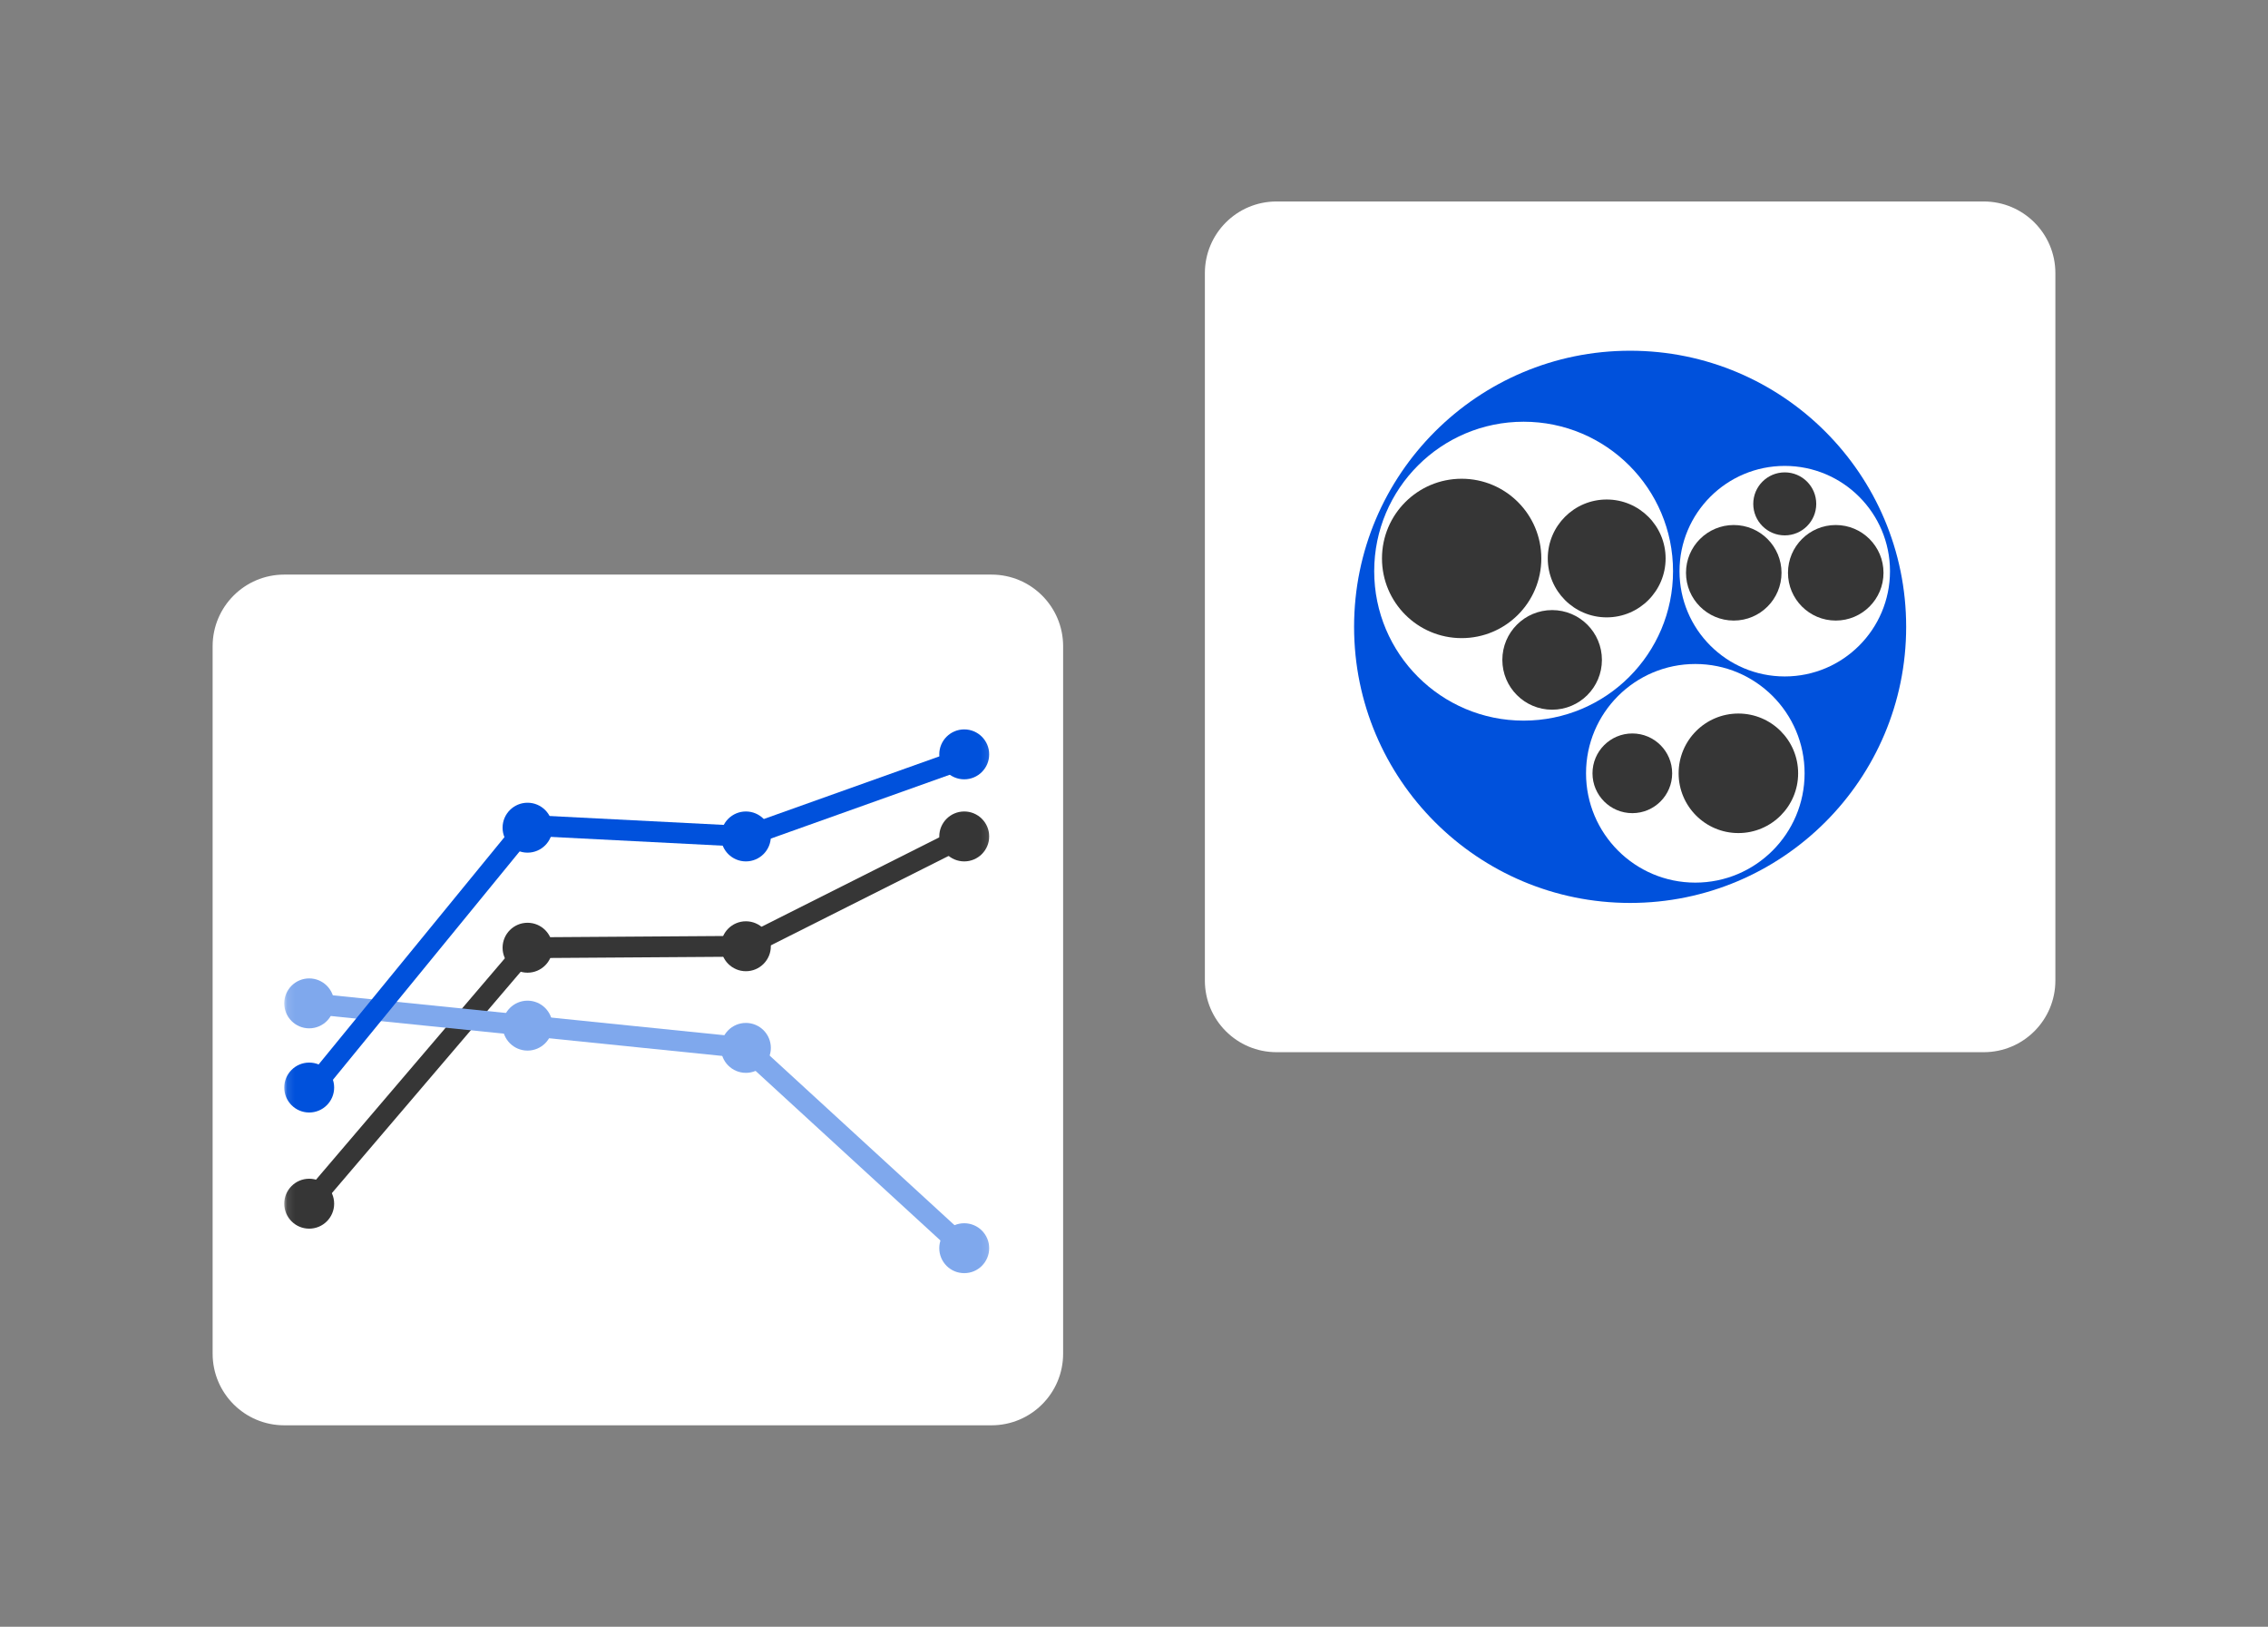 <svg width="304" height="218" viewBox="0 0 304 218" fill="none" xmlns="http://www.w3.org/2000/svg">
<rect x="0" y="0" width="304" height="218" fill="#808080" stroke="none"/>
<path d="M28.5 86.6C28.5 81.298 32.798 77 38.1 77H132.9C138.202 77 142.5 81.298 142.5 86.6V181.4C142.5 186.702 138.202 191 132.9 191H38.1C32.798 191 28.5 186.702 28.5 181.4V86.6Z" fill="white"/>
<mask id="mask0_697_8783" style="mask-type:luminance" maskUnits="userSpaceOnUse" x="38" y="96" width="95" height="76">
<path d="M132.9 96.804H38.1V171.197H132.9V96.804Z" fill="white"/>
</mask>
<g mask="url(#mask0_697_8783)">
<path d="M41.444 161.302L70.711 127.002L99.978 126.804L129.244 112.088" stroke="#363636" stroke-width="2.787"/>
<path d="M41.444 134.458L70.711 137.441L99.978 140.424L129.244 167.268" stroke="#7FA8ED" stroke-width="2.787"/>
<path d="M41.444 146.389L70.711 110.597L99.978 112.089L129.244 101.649" stroke="#0051DC" stroke-width="2.787"/>
<path d="M41.444 164.648C43.292 164.648 44.789 163.149 44.789 161.302C44.789 159.455 43.292 157.958 41.444 157.958C39.597 157.958 38.1 159.455 38.1 161.302C38.1 163.149 39.597 164.648 41.444 164.648Z" fill="#363636"/>
<path d="M70.711 130.346C72.558 130.346 74.056 128.849 74.056 127.002C74.056 125.154 72.558 123.657 70.711 123.657C68.864 123.657 67.366 125.154 67.366 127.002C67.366 128.849 68.864 130.346 70.711 130.346Z" fill="#363636"/>
<path d="M99.978 130.149C101.826 130.149 103.323 128.651 103.323 126.804C103.323 124.957 101.826 123.459 99.978 123.459C98.131 123.459 96.634 124.957 96.634 126.804C96.634 128.651 98.131 130.149 99.978 130.149Z" fill="#363636"/>
<path d="M129.244 115.433C131.092 115.433 132.589 113.935 132.589 112.088C132.589 110.241 131.092 108.743 129.244 108.743C127.397 108.743 125.899 110.241 125.899 112.088C125.899 113.935 127.397 115.433 129.244 115.433Z" fill="#363636"/>
<path d="M41.444 149.083C43.292 149.083 44.789 147.585 44.789 145.738C44.789 143.891 43.292 142.393 41.444 142.393C39.597 142.393 38.1 143.891 38.1 145.738C38.1 147.585 39.597 149.083 41.444 149.083Z" fill="#0051DC"/>
<path d="M70.711 114.261C72.558 114.261 74.056 112.764 74.056 110.917C74.056 109.069 72.558 107.572 70.711 107.572C68.864 107.572 67.366 109.069 67.366 110.917C67.366 112.764 68.864 114.261 70.711 114.261Z" fill="#0051DC"/>
<path d="M99.978 115.433C101.826 115.433 103.323 113.935 103.323 112.088C103.323 110.241 101.826 108.743 99.978 108.743C98.131 108.743 96.634 110.241 96.634 112.088C96.634 113.935 98.131 115.433 99.978 115.433Z" fill="#0051DC"/>
<path d="M129.244 104.434C131.092 104.434 132.589 102.936 132.589 101.089C132.589 99.242 131.092 97.744 129.244 97.744C127.397 97.744 125.899 99.242 125.899 101.089C125.899 102.936 127.397 104.434 129.244 104.434Z" fill="#0051DC"/>
<path d="M41.444 137.803C43.292 137.803 44.789 136.306 44.789 134.459C44.789 132.611 43.292 131.114 41.444 131.114C39.597 131.114 38.1 132.611 38.1 134.459C38.1 136.306 39.597 137.803 41.444 137.803Z" fill="#7FA8ED"/>
<path d="M70.711 140.786C72.558 140.786 74.056 139.289 74.056 137.441C74.056 135.594 72.558 134.096 70.711 134.096C68.864 134.096 67.366 135.594 67.366 137.441C67.366 139.289 68.864 140.786 70.711 140.786Z" fill="#7FA8ED"/>
<path d="M99.978 143.769C101.826 143.769 103.323 142.271 103.323 140.424C103.323 138.577 101.826 137.079 99.978 137.079C98.131 137.079 96.634 138.577 96.634 140.424C96.634 142.271 98.131 143.769 99.978 143.769Z" fill="#7FA8ED"/>
<path d="M129.244 170.613C131.092 170.613 132.589 169.115 132.589 167.268C132.589 165.42 131.092 163.923 129.244 163.923C127.397 163.923 125.899 165.42 125.899 167.268C125.899 169.115 127.397 170.613 129.244 170.613Z" fill="#7FA8ED"/>
</g>
<path d="M161.5 36.6C161.5 31.298 165.798 27 171.1 27H265.9C271.202 27 275.5 31.298 275.5 36.6V131.4C275.5 136.702 271.202 141 265.9 141H171.1C165.798 141 161.5 136.702 161.5 131.4V36.6Z" fill="white"/>
<path d="M218.5 121C238.934 121 255.5 104.435 255.5 84C255.5 63.566 238.934 47 218.5 47C198.065 47 181.5 63.566 181.5 84C181.5 104.435 198.065 121 218.5 121Z" fill="#0051DC"/>
<path d="M204.225 96.569C215.286 96.569 224.252 87.603 224.252 76.542C224.252 65.481 215.286 56.514 204.225 56.514C193.164 56.514 184.197 65.481 184.197 76.542C184.197 87.603 193.164 96.569 204.225 96.569Z" fill="white"/>
<path d="M239.226 90.648C247.017 90.648 253.332 84.332 253.332 76.541C253.332 68.751 247.017 62.435 239.226 62.435C231.436 62.435 225.12 68.751 225.12 76.541C225.12 84.332 231.436 90.648 239.226 90.648Z" fill="white"/>
<path d="M227.238 118.277C235.328 118.277 241.886 111.718 241.886 103.628C241.886 95.538 235.328 88.98 227.238 88.98C219.148 88.98 212.59 95.538 212.59 103.628C212.59 111.718 219.148 118.277 227.238 118.277Z" fill="white"/>
<path d="M195.918 85.513C201.815 85.513 206.596 80.732 206.596 74.834C206.596 68.936 201.815 64.155 195.918 64.155C190.02 64.155 185.239 68.936 185.239 74.834C185.239 80.732 190.02 85.513 195.918 85.513Z" fill="#363636"/>
<path d="M215.359 82.731C219.72 82.731 223.256 79.195 223.256 74.834C223.256 70.473 219.72 66.937 215.359 66.937C210.997 66.937 207.462 70.473 207.462 74.834C207.462 79.195 210.997 82.731 215.359 82.731Z" fill="#363636"/>
<path d="M208.046 95.104C211.732 95.104 214.719 92.115 214.719 88.43C214.719 84.743 211.732 81.755 208.046 81.755C204.36 81.755 201.372 84.743 201.372 88.43C201.372 92.115 204.36 95.104 208.046 95.104Z" fill="#363636"/>
<path d="M232.391 83.159C235.927 83.159 238.792 80.293 238.792 76.758C238.792 73.222 235.927 70.356 232.391 70.356C228.855 70.356 225.989 73.222 225.989 76.758C225.989 80.293 228.855 83.159 232.391 83.159Z" fill="#363636"/>
<path d="M246.061 83.159C249.597 83.159 252.462 80.293 252.462 76.758C252.462 73.222 249.597 70.356 246.061 70.356C242.526 70.356 239.659 73.222 239.659 76.758C239.659 80.293 242.526 83.159 246.061 83.159Z" fill="#363636"/>
<path d="M239.226 71.744C241.557 71.744 243.447 69.854 243.447 67.523C243.447 65.192 241.557 63.301 239.226 63.301C236.894 63.301 235.005 65.192 235.005 67.523C235.005 69.854 236.894 71.744 239.226 71.744Z" fill="#363636"/>
<path d="M218.795 108.968C221.744 108.968 224.135 106.577 224.135 103.629C224.135 100.68 221.744 98.289 218.795 98.289C215.847 98.289 213.456 100.68 213.456 103.629C213.456 106.577 215.847 108.968 218.795 108.968Z" fill="#363636"/>
<path d="M233.01 111.637C237.433 111.637 241.02 108.052 241.02 103.628C241.02 99.205 237.433 95.619 233.01 95.619C228.588 95.619 225.001 99.205 225.001 103.628C225.001 108.052 228.588 111.637 233.01 111.637Z" fill="#363636"/>
</svg>
